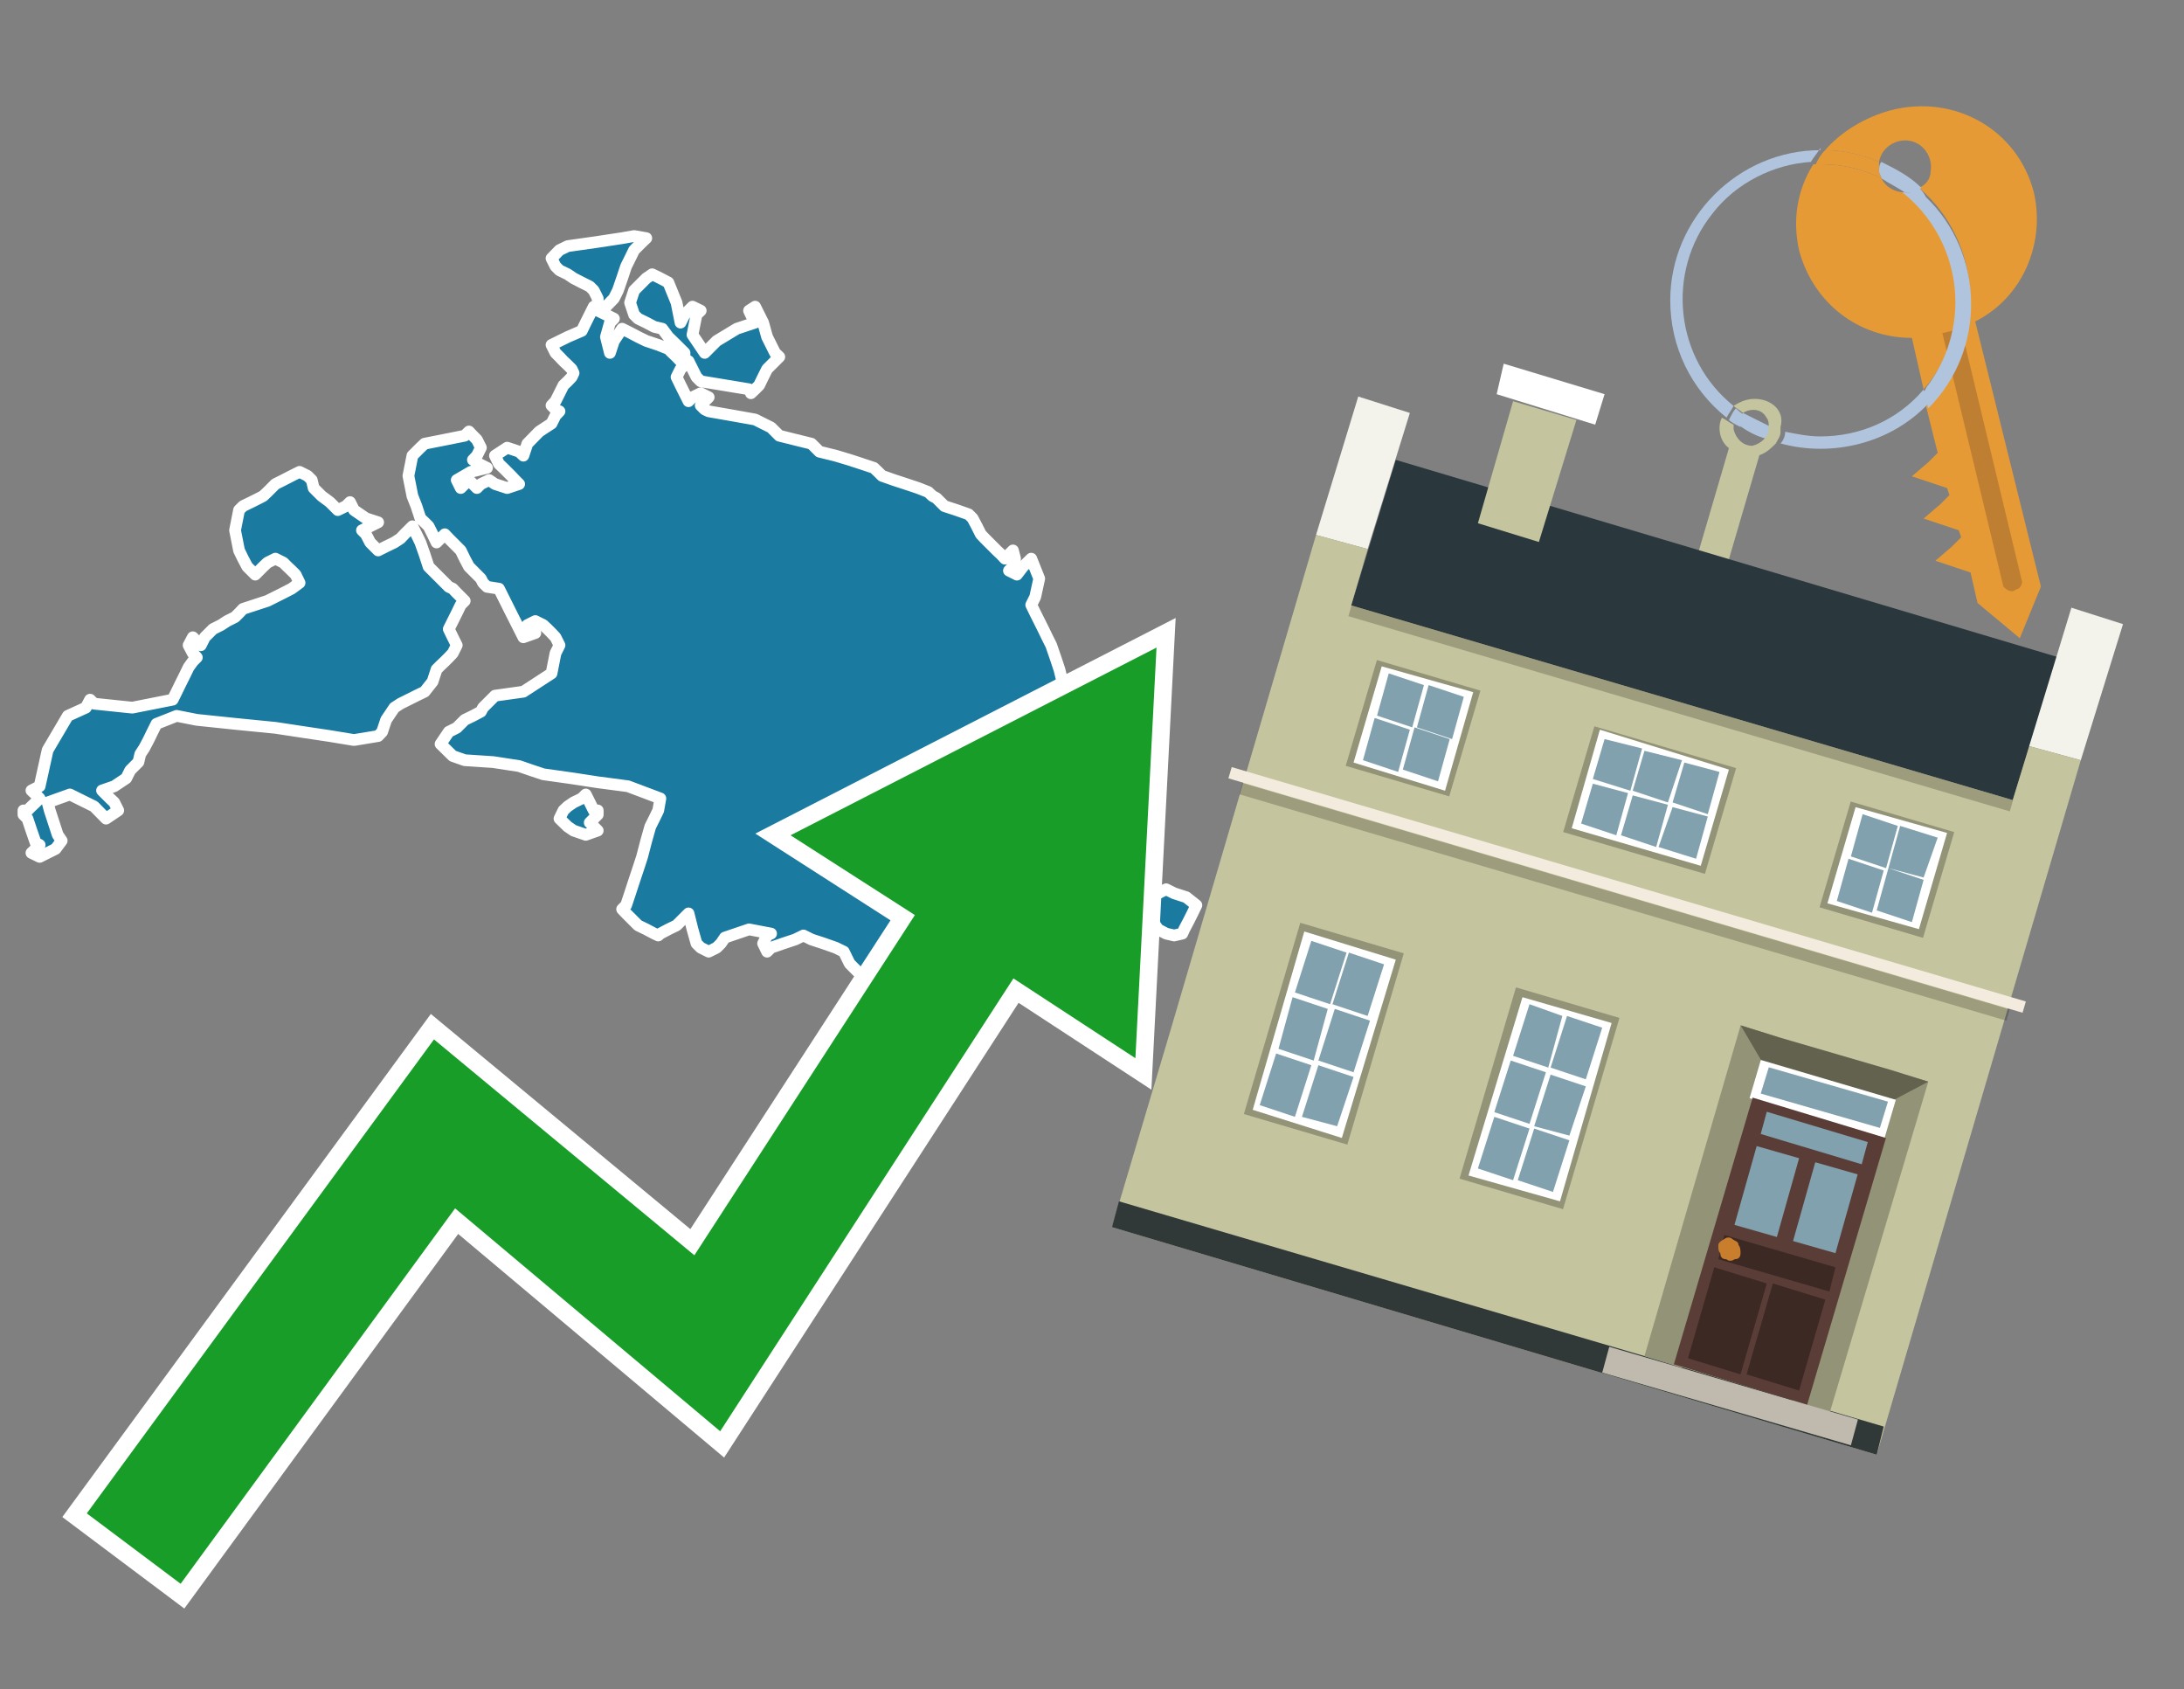 <?xml version="1.0" encoding="utf-8"?>
<!-- Generator: Adobe Illustrator 26.0.3, SVG Export Plug-In . SVG Version: 6.00 Build 0)  -->
<svg version="1.1" id="Text" xmlns="http://www.w3.org/2000/svg" xmlns:xlink="http://www.w3.org/1999/xlink" x="0px" y="0px"
	 width="93.1px" height="72px" viewBox="0 0 93.1 72" style="enable-background:new 0 0 93.1 72;" xml:space="preserve">
<rect x="0" y="0" width="93.1" height="72" fill="#808080" stroke="none"/>
<style type="text/css">
	.st0{fill:#1B7AA0;stroke:#FFFFFF;stroke-width:0.5;stroke-linejoin:round;}
	.st1{fill:none;stroke:#FFFFFF;stroke-width:1.5;stroke-miterlimit:10;}
	.st2{fill:#179D28;}
	.st3{fill:#E69A35;}
	.st4{fill:#B0C4DE;}
	.st5{fill:#C4C49E;}
	.st6{fill:#BF7F32;}
	.st7{fill-rule:evenodd;clip-rule:evenodd;fill:#2A373C;}
	.st8{fill-rule:evenodd;clip-rule:evenodd;fill:#F3F3EC;}
	.st9{fill-rule:evenodd;clip-rule:evenodd;fill:#C4C49E;}
	.st10{fill-rule:evenodd;clip-rule:evenodd;fill:#303838;}
	.st11{opacity:0.2;fill-rule:evenodd;clip-rule:evenodd;}
	.st12{fill-rule:evenodd;clip-rule:evenodd;fill:#F3ECDE;}
	.st13{fill-rule:evenodd;clip-rule:evenodd;fill:#FFFFFF;}
	.st14{fill-rule:evenodd;clip-rule:evenodd;fill:#939377;}
	.st15{fill-rule:evenodd;clip-rule:evenodd;fill:#C0B9AD;}
	.st16{fill-rule:evenodd;clip-rule:evenodd;fill:#62624F;}
	.st17{fill:#FFFFFF;}
	.st18{fill:#5A3D36;}
	.st19{fill:#81A1AE;}
	.st20{fill:#3C2924;}
	.st21{fill:#C87E2C;}
	.st22{fill-rule:evenodd;clip-rule:evenodd;fill:#81A1AE;}
</style>
<path class="st0" d="M48.68,35.23L48.16,35.58L47.65,35.4L47.82,35.23L47.99,34.89L48.16,34.54L48.34,34.72L48.51,34.89L48.68,34.89ZM25.48,13.24L25.83,13.41L26.17,13.58L26.0,13.75L25.83,14.36L26.0,15.04L26.17,14.53L26.52,14.01L26.86,14.18L27.2,14.36L27.55,14.53L28.06,14.7L28.49,14.87L28.66,15.04L28.84,15.21L29.01,15.39L29.18,15.56L29.01,15.73L28.84,16.07L29.01,16.42L29.18,16.76L29.35,17.1L29.52,16.93L29.87,16.76L30.21,16.93L30.04,17.1L29.87,17.28L30.04,17.45L30.21,17.53L31.24,17.71L32.19,17.88L32.53,18.05L32.87,18.22L33.04,18.39L33.22,18.57L33.9,18.74L34.59,18.91L34.76,19.08L34.93,19.25L35.62,19.42L36.22,19.6L36.74,19.77L37.25,19.94L37.43,20.11L37.6,20.28L38.11,20.46L38.63,20.63L39.14,20.8L39.57,20.97L39.75,21.14L39.92,21.23L40.09,21.4L40.26,21.57L40.78,21.74L41.29,21.92L41.46,22.09L41.64,22.43L41.81,22.77L41.98,22.95L42.15,23.12L42.32,23.29L42.49,23.46L42.67,23.63L42.84,23.81L43.01,23.63L43.18,23.46L43.27,23.81L43.18,24.15L43.01,24.32L43.35,24.49L43.61,24.15L43.96,23.81L44.3,24.66L44.13,25.44L43.96,25.78L44.13,26.13L44.3,26.47L44.47,26.81L44.64,27.16L44.81,27.5L44.99,28.02L45.16,28.53L45.33,29.22L45.5,29.82L45.67,31.97L46.53,34.2L47.31,35.4L47.13,36.52L46.96,36.69L47.13,36.86L47.31,37.04L47.82,37.21L48.34,37.38L48.51,37.55L48.68,37.9L49.02,38.24L49.37,38.07L49.71,37.9L50.05,38.07L50.57,38.24L51.0,38.58L50.83,38.93L50.66,39.27L50.48,39.61L50.4,39.79L50.05,39.87L49.71,39.79L49.37,39.61L49.02,39.1L47.99,38.58L46.96,38.75L47.13,38.93L47.31,39.1L46.96,39.27L46.7,39.44L45.33,39.61L43.96,39.44L43.78,39.27L43.61,39.1L43.44,38.93L43.27,38.75L43.18,38.58L43.01,39.44L42.67,40.21L42.32,39.79L42.15,39.27L41.98,39.44L40.95,39.61L39.92,40.56L39.75,41.59L39.57,41.76L38.71,41.93L37.94,41.76L37.77,41.59L37.6,41.42L37.43,41.25L37.25,41.42L36.74,41.59L36.22,41.07L35.97,40.56L35.62,40.39L35.11,40.21L34.59,40.04L34.25,39.87L33.9,40.04L33.39,40.21L32.87,40.39L32.7,40.56L32.53,40.21L32.7,39.87L32.87,39.79L31.93,39.61L30.9,39.96L30.73,40.21L30.55,40.39L30.21,40.56L29.87,40.39L29.69,40.21L29.52,39.61L29.35,38.93L29.18,39.1L29.01,39.27L28.84,39.44L28.49,39.61L28.15,39.79L28.06,39.87L27.89,39.79L27.55,39.61L27.2,39.44L27.03,39.27L26.86,39.1L26.69,38.93L26.52,38.75L26.69,38.58L26.86,38.07L27.03,37.55L27.2,37.04L27.37,36.52L27.55,35.83L27.72,35.23L27.89,34.89L28.06,34.54L28.15,34.03L26.77,33.51L25.48,33.34L24.37,33.17L23.16,33.0L22.65,32.83L22.13,32.65L21.02,32.48L19.81,32.4L19.3,32.22L18.78,31.71L19.13,31.19L19.47,31.02L19.64,30.85L19.81,30.68L20.16,30.51L20.5,30.33L20.59,30.16L20.76,29.99L20.93,29.82L21.1,29.65L22.31,29.48L23.51,28.7L23.68,27.84L23.85,27.5L23.68,27.16L23.51,26.98L23.34,26.81L23.16,26.64L22.82,26.47L22.48,26.64L22.65,26.81L22.82,26.98L22.31,27.16L21.79,26.13L21.27,25.09L20.76,25.01L20.59,24.84L20.5,24.66L20.33,24.49L20.16,24.32L19.99,24.15L19.81,23.81L19.64,23.46L19.47,23.29L19.3,23.12L19.13,22.95L18.96,22.77L18.78,22.95L18.61,23.12L18.44,22.77L18.27,22.43L18.1,22.26L17.92,22.09L17.75,21.57L17.58,21.14L17.41,20.28L17.58,19.42L17.75,19.25L17.92,19.08L18.1,18.91L18.96,18.74L19.81,18.57L19.99,18.39L20.16,18.57L20.33,18.74L20.5,19.08L20.33,19.42L20.16,19.6L20.42,19.77L20.76,19.94L20.07,20.11L19.47,20.46L19.64,20.8L19.81,20.63L19.99,20.46L20.16,20.63L20.33,20.8L20.5,20.63L20.85,20.46L21.1,20.63L21.62,20.8L22.13,20.63L21.96,20.46L21.79,20.28L21.62,20.11L21.45,19.94L21.27,19.77L21.1,19.42L21.62,19.08L22.13,19.25L22.31,19.42L22.48,18.91L22.99,18.39L23.51,18.05L23.68,17.71L23.85,17.53L23.68,17.45L23.51,17.28L23.68,17.1L23.85,16.76L24.02,16.42L24.2,16.25L24.37,16.07L24.45,15.9L24.37,15.73L24.2,15.56L24.02,15.39L23.85,15.21L23.68,15.04L23.51,14.7L24.2,14.36L24.8,14.1L24.97,13.75L25.14,13.41L25.31,13.07L25.48,13.07ZM29.18,15.04L28.84,14.7L28.49,14.36L28.23,14.01L27.89,13.93L27.55,13.75L27.2,13.58L27.03,13.41L26.86,12.9L27.03,12.38L27.2,12.21L27.37,12.04L27.55,11.86L27.8,11.69L28.15,11.86L28.49,12.04L28.84,12.9L29.01,13.75L29.18,13.41L29.52,13.07L29.87,13.24L29.69,13.41L29.52,14.27L30.04,15.04L30.55,14.53L31.41,14.01L32.19,13.75L32.01,13.41L31.93,13.24L32.19,13.07L32.53,13.75L32.7,14.36L32.87,14.7L33.04,15.04L33.22,15.21L33.04,15.39L32.87,15.56L32.7,15.73L32.53,16.07L32.36,16.42L32.19,16.59L32.01,16.76L31.93,16.59L30.9,16.42L29.87,16.25L29.69,16.07L29.52,15.73L29.35,15.39L29.18,15.39ZM25.48,34.72L25.31,34.89L25.14,35.06L25.31,35.23L25.48,35.4L24.97,35.58L24.45,35.4L24.2,35.23L23.85,34.89L24.02,34.54L24.2,34.37L24.45,34.2L24.8,34.03L24.97,33.86L25.14,34.2L25.31,34.54L25.48,34.54ZM1.17,34.54L1.34,34.37L1.52,34.2L1.69,34.03L1.52,33.86L1.34,33.69L1.69,33.51L2.03,31.97L2.89,30.51L3.66,30.16L3.84,29.82L4.01,29.99L5.64,30.16L7.36,29.82L7.53,29.48L7.7,29.13L7.87,28.79L8.04,28.44L8.22,28.19L8.39,28.02L8.22,27.84L8.04,27.5L8.22,27.16L8.39,27.33L8.56,27.5L8.73,27.16L9.08,26.81L9.42,26.64L9.68,26.47L10.02,26.3L10.19,26.13L10.36,25.95L10.88,25.78L11.4,25.61L11.74,25.44L12.08,25.27L12.43,25.09L12.77,24.84L12.6,24.49L12.43,24.32L12.25,24.15L12.08,23.98L11.74,23.81L11.4,23.98L11.22,24.15L11.05,24.32L10.88,24.49L10.71,24.32L10.54,24.15L10.36,23.81L10.19,23.46L10.02,22.6L10.19,21.74L10.36,21.57L10.71,21.4L11.05,21.23L11.22,21.14L11.4,20.97L11.57,20.8L11.74,20.63L12.08,20.46L12.43,20.28L12.77,20.11L13.11,20.28L13.29,20.46L13.37,20.8L13.71,21.14L14.06,21.4L14.4,21.74L14.75,21.57L14.92,21.4L15.09,21.74L15.6,22.09L16.12,22.26L15.78,22.43L15.43,22.6L15.6,22.77L15.78,23.12L16.12,23.46L16.46,23.29L16.81,23.12L17.07,22.95L17.24,22.77L17.41,22.6L17.58,22.43L17.75,22.77L17.92,23.12L18.1,23.63L18.27,24.15L18.44,24.32L18.61,24.49L18.78,24.66L18.96,24.84L19.13,25.01L19.3,25.09L19.47,25.27L19.64,25.44L19.81,25.61L19.64,25.78L19.47,26.13L19.3,26.47L19.13,26.81L19.3,27.16L19.47,27.5L19.3,27.84L19.13,28.02L18.96,28.19L18.78,28.36L18.61,28.53L18.44,29.05L18.1,29.48L17.75,29.65L17.41,29.82L17.07,29.99L16.81,30.16L16.46,30.68L16.29,31.19L16.12,31.37L15.09,31.54L14.06,31.37L12.86,31.19L11.74,31.02L10.02,30.85L8.39,30.68L7.53,30.51L6.67,30.85L6.5,31.19L6.33,31.54L6.15,31.88L5.98,32.14L5.9,32.48L5.73,32.65L5.55,32.83L5.38,33.17L4.87,33.51L4.35,33.69L4.52,33.86L4.69,34.03L4.87,34.2L5.04,34.54L4.52,34.89L4.01,34.37L2.98,33.86L2.03,34.2L2.12,34.54L2.29,35.06L2.46,35.58L2.63,35.83L2.37,36.18L2.03,36.35L1.69,36.52L1.34,36.35L1.52,36.18L1.69,36.01L1.52,35.92L1.34,35.4L1.17,34.89L1.0,34.72L1.0,34.54ZM25.48,12.72L25.31,12.38L25.14,12.21L24.8,12.04L24.45,11.86L24.2,11.69L23.85,11.52L23.68,11.35L23.51,11.01L23.85,10.66L24.2,10.49L25.4,10.32L26.52,10.15L27.03,10.06L27.55,10.15L27.37,10.32L27.2,10.49L27.03,10.66L26.86,11.01L26.69,11.35L26.52,11.86L26.34,12.38L26.17,12.72L25.83,13.07L25.48,13.07Z"/>
<polygon class="st1" points="49.3,27.6 33.7,35.6 39,39 29.6,53.5 18.5,44.3 3.7,64.5 7.7,67.5 19.4,51.5 30.7,61 43.2,41.7 
	48.4,45.1 "/>
<polygon class="st2" points="49.3,27.6 33.7,35.6 39,39 29.6,53.5 18.5,44.3 3.7,64.5 7.7,67.5 19.4,51.5 30.7,61 43.2,41.7 
	48.4,45.1 "/>
<path class="st3" d="M80.2,7.6c0-0.1-0.1-0.2-0.1-0.3c0-0.1,0-0.3,0-0.4c-0.7-0.3-1.5-0.5-2.3-0.5c-0.2,0.2-0.3,0.4-0.4,0.6
	c0.1,0,0.2,0,0.3,0C78.5,7,79.4,7.2,80.2,7.6z"/>
<path class="st4" d="M77.6,6.4c-3.5,0-6.4,2.9-6.4,6.4c0,2,0.9,3.8,2.4,5c0.1-0.2,0.2-0.3,0.3-0.5c-2.5-2-2.9-5.7-0.9-8.2
	c1-1.3,2.6-2.1,4.2-2.2c0.1-0.2,0.3-0.4,0.4-0.6V6.4z"/>
<path class="st3" d="M84.2,13.7c2-1,3-3.3,2.5-5.5C86,5.5,83.3,4,80.6,4.7c-1.1,0.3-2.1,0.9-2.8,1.7c0.8,0,1.6,0.2,2.3,0.5
	c0.1-0.6,0.7-1,1.3-0.9c0.6,0.1,1,0.7,0.9,1.3c0,0.3-0.2,0.6-0.5,0.7c2.7,2.3,2.9,6.4,0.6,9c-0.1,0.1-0.2,0.2-0.3,0.3l0.5,2
	l-0.4,0.4l-0.7,0.6l0.9,0.3l0.6,0.2l0.1,0.3l-0.4,0.4L82,22.1l0.9,0.3l0.6,0.2l0.1,0.3l-0.4,0.4l-0.7,0.6l0.9,0.3l0.6,0.2l0.3,1.3
	l1.8,1.5L87,25L84.2,13.7z"/>
<path class="st3" d="M81.2,8.2c-0.4,0-0.8-0.2-1-0.6C79.4,7.2,78.5,7,77.6,7c-0.1,0-0.2,0-0.3,0c-0.7,1.1-0.9,2.4-0.6,3.7
	c0.6,2.2,2.5,3.7,4.8,3.7l0.5,2.2c2.1-2.4,1.9-6.1-0.6-8.2C81.3,8.3,81.2,8.3,81.2,8.2z"/>
<path class="st4" d="M74.1,18.1c0.4,0.3,0.8,0.5,1.2,0.6c0.1-0.1,0.2-0.3,0.2-0.5l0,0c-0.4-0.2-0.8-0.4-1.2-0.6
	C74.2,17.8,74.1,17.9,74.1,18.1z"/>
<path class="st4" d="M74.4,17.7c-0.2-0.1-0.3-0.2-0.4-0.3c-0.1,0.1-0.2,0.3-0.3,0.5c0.1,0.1,0.3,0.2,0.5,0.3
	C74.1,17.9,74.2,17.8,74.4,17.7z"/>
<path class="st5" d="M74.8,17c-0.3,0-0.6,0.1-0.9,0.3c0.1,0.1,0.3,0.2,0.4,0.3c0.3-0.2,0.8-0.2,1,0.2c0.1,0.1,0.1,0.3,0.1,0.4l0,0
	c0,0.4-0.3,0.7-0.7,0.8c-0.4,0-0.7-0.3-0.8-0.7c0,0,0,0,0-0.1v-0.1c-0.2-0.1-0.3-0.2-0.5-0.3c-0.2,0.4-0.1,1,0.3,1.3l-1.7,5.8
	l1.3,0.3l1.7-5.8c0.3-0.1,0.5-0.3,0.7-0.5c0.1-0.2,0.2-0.3,0.2-0.5c0-0.1,0-0.1,0-0.2C76.1,17.5,75.5,17,74.8,17z"/>
<path class="st6" d="M86,25.1l-0.2,0.1c-0.2,0-0.3-0.1-0.4-0.2l0,0l-2.6-10.8l0.8-0.2l2.6,10.8C86.2,24.9,86.1,25.1,86,25.1L86,25.1
	z"/>
<path class="st4" d="M80.1,7.3c0,0.1,0.1,0.2,0.1,0.3c0.3,0.2,0.7,0.4,1,0.6c0.1,0,0.2,0,0.3,0c0.1,0,0.3-0.1,0.4-0.2
	c-0.5-0.5-1.1-0.8-1.7-1.1C80.1,7,80.1,7.2,80.1,7.3z"/>
<path class="st4" d="M77.6,18.6c-0.5,0-1-0.1-1.5-0.2c0,0.2-0.1,0.4-0.2,0.5c2.2,0.6,4.7,0,6.3-1.7L82,16.6
	C80.9,17.9,79.3,18.6,77.6,18.6z"/>
<path class="st4" d="M81.8,8c-0.1,0.1-0.2,0.1-0.4,0.2c-0.1,0-0.2,0-0.3,0c2.5,2,3,5.6,1.1,8.2c-0.1,0.1-0.1,0.2-0.2,0.3l0.2,0.7
	c2.5-2.5,2.4-6.6-0.1-9C82,8.2,81.9,8.1,81.8,8L81.8,8z"/>
<g>
	<polygon class="st7" points="57.6,25.8 85.8,34.1 87.7,28 59.5,19.6 57.6,25.8 	"/>
	<polygon class="st8" points="56.1,22.8 58.3,23.4 60.1,17.6 57.9,16.9 56.1,22.8 	"/>
	<polygon class="st8" points="86.5,31.8 88.7,32.4 90.5,26.6 88.3,25.9 86.5,31.8 	"/>
	<polygon class="st9" points="49.9,43.9 56.1,22.8 58.3,23.4 57.6,25.8 85.8,34.1 86.5,31.8 88.7,32.4 80,62 47.4,52.3 	"/>
	<polygon class="st10" points="47.4,52.3 47.7,51.2 80.3,60.8 80,62 47.4,52.3 	"/>
	<rect x="56.9" y="30" transform="matrix(-0.959 -0.283 0.283 -0.959 131.75 79.454)" class="st11" width="29.4" height="0.5"/>
	
		<rect x="51.7" y="37.7" transform="matrix(0.959 0.283 -0.283 0.959 13.595 -18.092)" class="st12" width="35.3" height="0.5"/>
	<rect x="52.2" y="38.2" transform="matrix(0.959 0.283 -0.283 0.959 13.721 -18.034)" class="st11" width="34.1" height="0.5"/>
	<polygon class="st9" points="64.5,17.1 67.2,17.9 65.6,23.1 63,22.3 64.5,17.1 	"/>
	<polygon class="st13" points="64.1,15.5 68.4,16.8 68,18.1 63.8,16.8 64.1,15.5 	"/>
	<g>
		<polygon class="st14" points="82.2,46.1 80.5,45.6 76.4,59.7 78,60.2 82.2,46.1 		"/>
		<polygon class="st15" points="78.9,61.6 79.2,60.5 68.6,57.4 68.3,58.5 78.9,61.6 		"/>
		<polygon class="st14" points="74.2,43.7 75.8,44.2 71.7,58.3 70.1,57.8 74.2,43.7 		"/>
		<polygon class="st16" points="75.8,44.2 80.6,45.6 82.2,46.1 80.5,47 80.1,47.2 75.4,45.8 75.2,45.4 74.2,43.7 		"/>
		<g>
			<rect x="74.7" y="46" transform="matrix(0.959 0.283 -0.283 0.959 16.442 -20.079)" class="st17" width="6" height="1.7"/>
			<g transform="matrix( 0.861, 0, 0, 0.861, 2148,666.7) ">
				<g>
					<g id="Symbol_9_0_Layer2_0_MEMBER_8_MEMBER_12_MEMBER_0_FILL_00000049921152098945666450000014699782987459267995_">
						<path class="st18" d="M-2408-720l6.6,2l-3.9,13.2l-6.6-2L-2408-720z"/>
					</g>
				</g>
			</g>
			<g transform="matrix( 0.861, 0, 0, 0.861, 2148,666.7) ">
				<g>
					<g id="Symbol_9_0_Layer2_0_MEMBER_8_MEMBER_12_MEMBER_1_MEMBER_1_FILL_00000142178311867167569220000008720650069401934729_">
						<path class="st19" d="M-2405.7-717l-1.1,3.9l-2.1-0.6l1.1-3.9L-2405.7-717z"/>
					</g>
				</g>
			</g>
			<g transform="matrix( 0.861, 0, 0, 0.861, 2148,666.7) ">
				<g>
					<g id="Symbol_9_0_Layer2_0_MEMBER_8_MEMBER_12_MEMBER_1_MEMBER_1_FILL_00000046315213654849873230000014282782815869738394_">
						<path class="st19" d="M-2402.8-716.2l-1.1,3.9l-2.1-0.6l1.1-3.9L-2402.8-716.2z"/>
					</g>
				</g>
			</g>
			<g transform="matrix( 0.861, 0, 0, 0.861, 2148,666.7) ">
				<g>
					<g id="Symbol_9_0_Layer2_0_MEMBER_8_MEMBER_12_MEMBER_2_MEMBER_0_FILL_00000043446982811857646660000002316786087831587507_">
						<path class="st20" d="M-2408.3-706.3l1.3-4.5l2.6,0.8l-1.3,4.5L-2408.3-706.3z"/>
					</g>
				</g>
			</g>
			<g transform="matrix( 0.861, 0, 0, 0.861, 2148,666.7) ">
				<g>
					<g id="Symbol_9_0_Layer2_0_MEMBER_8_MEMBER_12_MEMBER_2_MEMBER_1_FILL_00000024699968063525176030000004099459938707973536_">
						<path class="st20" d="M-2411.2-707.1l1.3-4.5l2.6,0.8l-1.3,4.5L-2411.2-707.1z"/>
					</g>
				</g>
			</g>
			<g transform="matrix( 0.861, 0, 0, 0.861, 2148,666.7) ">
				<g>
					<g id="Symbol_9_0_Layer2_0_MEMBER_8_MEMBER_12_MEMBER_2_MEMBER_1_FILL_00000103968558413932076870000017021065795927275411_">
						<path class="st20" d="M-2409.7-712l0.3-1.2l5.5,1.6l-0.3,1.2L-2409.7-712z"/>
					</g>
				</g>
			</g>
			<g transform="matrix( 0.861, 0, 0, 0.861, 2148,666.7) ">
				<g>
					<g id="Symbol_9_0_Layer2_0_MEMBER_8_MEMBER_12_MEMBER_2_MEMBER_1_FILL_00000029026281331453061660000014079355316314899619_">
						<path class="st19" d="M-2407.6-718.2l0.3-1.1l5,1.5l-0.3,1.1L-2407.6-718.2z"/>
					</g>
				</g>
			</g>
			<g transform="matrix( 0.861, 0, 0, 0.861, 2148,666.7) ">
				<g>
					<g id="Symbol_9_0_Layer2_0_MEMBER_8_MEMBER_13_FILL_00000101803169791889663960000002967125529223287951_">
						<path class="st21" d="M-2409.7-712.7c0-0.1,0.1-0.2,0.3-0.3c0.1-0.1,0.3-0.1,0.4,0s0.3,0.1,0.3,0.3c0.1,0.1,0.1,0.3,0.1,0.4
							c0,0.2-0.1,0.3-0.3,0.3c-0.1,0.1-0.3,0.1-0.4,0c-0.2,0-0.3-0.1-0.3-0.3C-2409.7-712.4-2409.7-712.5-2409.7-712.7z"/>
					</g>
				</g>
			</g>
			<g transform="matrix( 0.861, 0, 0, 0.861, 2148,666.7) ">
				<g>
					<g id="Symbol_9_0_Layer2_0_MEMBER_8_MEMBER_12_MEMBER_2_MEMBER_1_FILL_00000097473732691964412590000002355945827064430988_">
						<path class="st19" d="M-2407.6-720.2l0.4-1.3l5.9,1.7l-0.4,1.3L-2407.6-720.2z"/>
					</g>
				</g>
			</g>
		</g>
	</g>
	<g>
		
			<rect x="54.1" y="39.9" transform="matrix(-0.959 -0.283 0.283 -0.959 98.025 102.357)" class="st14" width="4.6" height="8.5"/>
		<polygon class="st13" points="59.5,40.9 55.6,39.7 53.4,47.3 57.2,48.5 59.5,40.9 		"/>
		<path class="st22" d="M59,41.1l-0.7,2.2l-1.5-0.5l0.7-2.2L59,41.1L59,41.1z M57.4,40.6l-0.7,2.2l-1.5-0.5l0.7-2.2L57.4,40.6
			L57.4,40.6z M55.1,42.5l1.5,0.5L56,45.2l-1.5-0.5L55.1,42.5L55.1,42.5z M54.4,44.9l1.5,0.5l-0.7,2.2l-1.5-0.5L54.4,44.9L54.4,44.9
			z M55.5,47.6l0.7-2.2l1.5,0.5L57,48L55.5,47.6L55.5,47.6z M57.7,45.7l-1.5-0.5l0.7-2.2l1.5,0.5L57.7,45.7L57.7,45.7z"/>
	</g>
	<g>
		
			<rect x="58" y="28.7" transform="matrix(-0.959 -0.283 0.283 -0.959 109.277 77.878)" class="st14" width="4.6" height="4.7"/>
		<polygon class="st13" points="62.8,29.5 58.9,28.4 57.7,32.5 61.6,33.7 62.8,29.5 		"/>
		<path class="st22" d="M62.4,29.7l-0.5,1.8L60.4,31l0.5-1.8L62.4,29.7L62.4,29.7z M60.7,29.2L60.2,31l-1.5-0.5l0.5-1.8L60.7,29.2
			L60.7,29.2z M58.6,30.6l1.5,0.5l-0.5,1.8l-1.5-0.5L58.6,30.6L58.6,30.6z M61.3,33.3l-1.5-0.5l0.5-1.8l1.5,0.5L61.3,33.3L61.3,33.3
			z"/>
	</g>
	<g>
		
			<rect x="67.2" y="31.6" transform="matrix(-0.959 -0.283 0.283 -0.959 128.179 86.567)" class="st14" width="6.3" height="4.7"/>
		<polygon class="st13" points="73.7,32.8 68.2,31.1 67,35.3 72.5,36.9 73.7,32.8 		"/>
		<polygon class="st22" points="71.7,32.4 71.1,34.2 69.6,33.7 70.1,32 71.7,32.4 		"/>
		<polygon class="st22" points="70,31.9 69.5,33.7 67.9,33.2 68.4,31.5 70,31.9 		"/>
		<polygon class="st22" points="67.9,33.4 69.4,33.8 68.9,35.6 67.4,35.1 67.9,33.4 		"/>
		<polygon class="st22" points="69.6,33.9 71.1,34.3 70.6,36.1 69.1,35.6 69.6,33.9 		"/>
		<polygon class="st22" points="73.3,32.9 72.8,34.7 71.3,34.2 71.8,32.5 73.3,32.9 		"/>
		<polygon class="st22" points="71.3,34.4 72.8,34.8 72.3,36.6 70.7,36.1 71.3,34.4 		"/>
	</g>
	<g>
		
			<rect x="78.1" y="34.6" transform="matrix(-0.959 -0.283 0.283 -0.959 147.081 95.255)" class="st14" width="4.6" height="4.7"/>
		<polygon class="st13" points="83,35.5 79.1,34.4 77.9,38.5 81.8,39.6 83,35.5 		"/>
		<path class="st22" d="M82.6,35.7L82,37.4L80.5,37l0.5-1.8L82.6,35.7L82.6,35.7z M80.9,35.2l-0.5,1.8l-1.5-0.5l0.5-1.8L80.9,35.2
			L80.9,35.2z M78.8,36.6l1.5,0.5l-0.5,1.8l-1.5-0.5L78.8,36.6L78.8,36.6z M81.5,39.3L80,38.8l0.5-1.8l1.5,0.5L81.5,39.3L81.5,39.3z
			"/>
	</g>
	<g>
		
			<rect x="63.4" y="42.6" transform="matrix(-0.959 -0.283 0.283 -0.959 115.374 110.331)" class="st14" width="4.6" height="8.5"/>
		<polygon class="st13" points="68.7,43.6 64.9,42.5 62.6,50.1 66.5,51.2 68.7,43.6 		"/>
		<path class="st22" d="M68.3,43.8L67.6,46l-1.5-0.5l0.7-2.2L68.3,43.8L68.3,43.8z M66.6,43.3L66,45.5l-1.5-0.5l0.7-2.2L66.6,43.3
			L66.6,43.3z M64.4,45.2l1.5,0.5l-0.7,2.2l-1.5-0.5L64.4,45.2L64.4,45.2z M63.7,47.6l1.5,0.5l-0.7,2.2L63,49.8L63.7,47.6L63.7,47.6
			z M64.7,50.3l0.7-2.2l1.5,0.5l-0.7,2.2L64.7,50.3L64.7,50.3z M66.9,48.4L65.4,48l0.7-2.2l1.5,0.5L66.9,48.4L66.9,48.4z"/>
	</g>
</g>
</svg>
